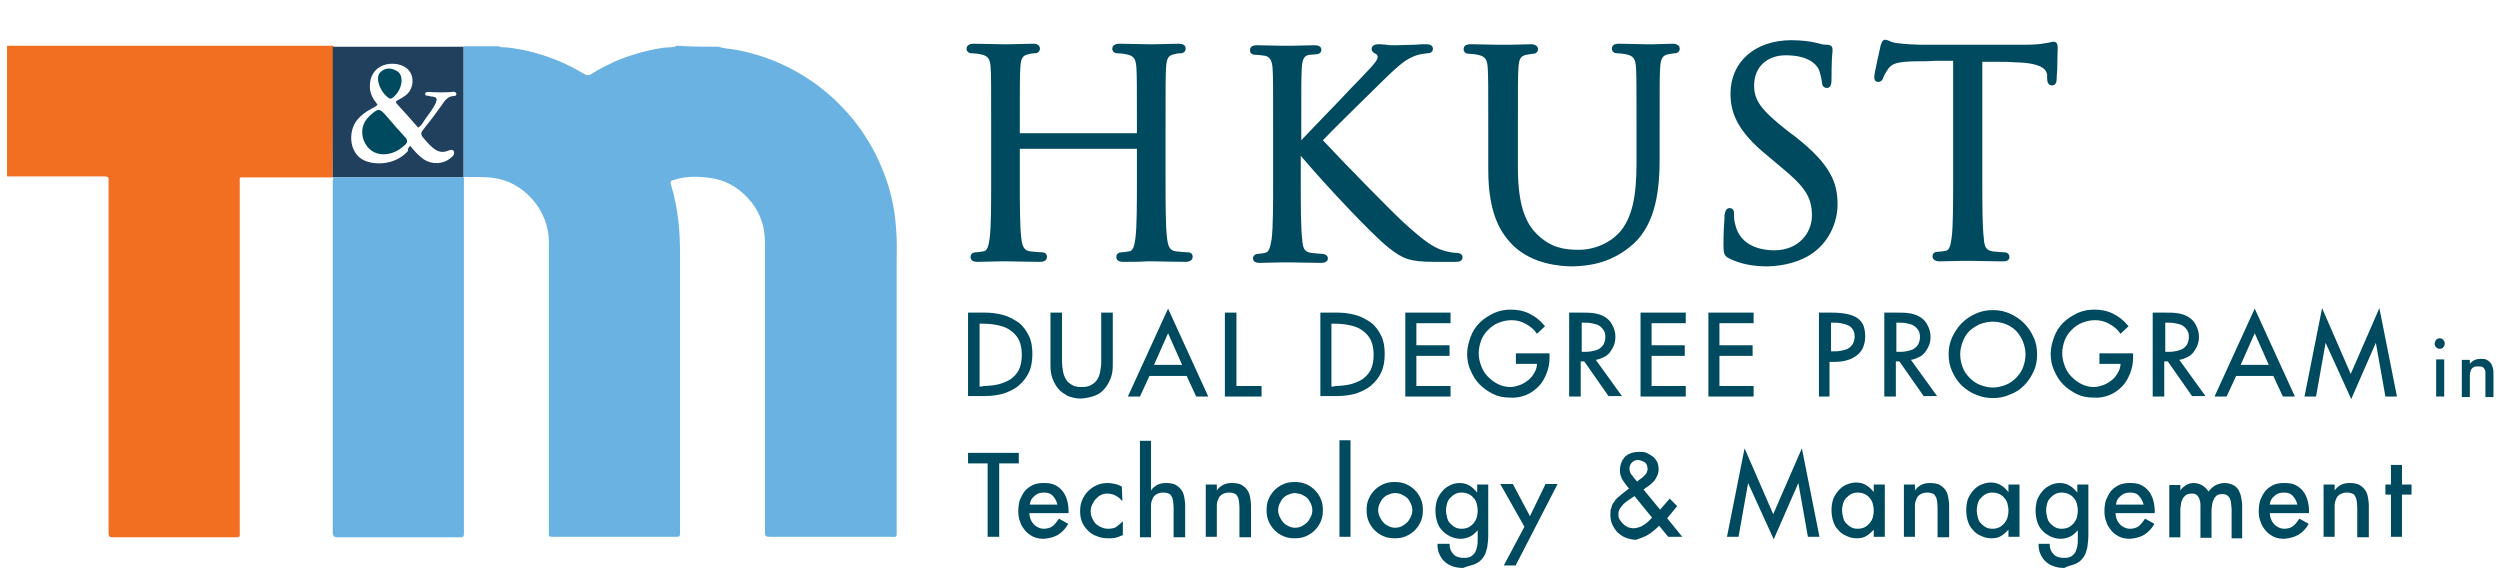 <?xml version="1.0" encoding="utf-8"?>
<!-- Generator: Adobe Illustrator 24.0.1, SVG Export Plug-In . SVG Version: 6.00 Build 0)  -->
<!DOCTYPE svg PUBLIC "-//W3C//DTD SVG 1.1//EN" "http://www.w3.org/Graphics/SVG/1.1/DTD/svg11.dtd">
<svg version="1.1" id="Layer_1" xmlns:x="http://ns.adobe.com/Extensibility/1.0/" xmlns:i="http://ns.adobe.com/AdobeIllustrator/10.0/" xmlns:graph="http://ns.adobe.com/Graphs/1.0/"
	 xmlns="http://www.w3.org/2000/svg" xmlns:xlink="http://www.w3.org/1999/xlink" x="0px" y="0px" width="497.4px" height="115px"
	 viewBox="0 0 497.4 115" style="enable-background:new 0 0 497.4 115;" xml:space="preserve">
<style type="text/css">
	.st0{fill:#69B2E2;}
	.st1{fill:#F26F21;}
	.st2{fill:#20405E;}
	.st3{fill:#004A60;}
</style>
<g>
	<path class="st0" d="M143,9.3c1.1,0.4,2.3,0.4,3.4,0.6c6.4,1.2,12.1,3.8,17.2,7.8c6,4.8,10.3,10.9,12.8,18.2
		c1.1,3.2,1.7,6.5,1.9,9.8c0.2,2.2,0.1,4.4,0.1,6.5c0,17.7,0,35.4,0,53.1c0,1.8,0.2,1.5-1.6,1.5c-7.8,0-15.6,0-23.3,0
		c-1.3,0-1.3,0-1.3-1.3c0-19.1,0-38.1,0-57.2c0-3.6-1.2-6.6-3.6-9.1c-2-2.1-4.4-3.4-7.3-3.8c-2.3-0.3-4.6-0.4-6.9,0.3
		c-1.1,0.3-1.1,0.3-0.8,1.4c1.3,4.4,1.7,8.8,1.7,13.3c0,18.4,0,36.8,0,55.1c0,1.4,0.1,1.3-1.3,1.3c-7.9,0-15.8,0-23.6,0
		c-1.4,0-1.2,0.1-1.2-1.3c0-19.1,0-38.3,0-57.4c0-6.2-4.9-11.9-11-12.7c-2-0.3-4-0.1-6-0.2c0-8.7,0-17.4,0-26c2.4,0,4.7,0,7.1,0
		c0.2,0.2,0.5,0.2,0.7,0.2c1.3,0,2.6,0.3,3.9,0.5c4.4,0.9,8.5,2.5,12.3,4.8c0.5,0.3,0.9,0.4,1.5,0c1.5-1,3.1-1.7,4.7-2.5
		c3.1-1.3,6.3-2.2,9.6-2.7c0.9-0.1,1.9,0,2.7-0.4C137.6,9.3,140.3,9.3,143,9.3z"/>
	<path class="st1" d="M66.2,35.3c-5.8,0-11.6,0-17.4,0c-1.3,0-1.1-0.2-1.1,1.1c0,23,0,46,0,69c0,0.3,0,0.5,0,0.8
		c0.1,0.6-0.2,0.7-0.7,0.7c-8.2,0-16.4,0-24.6,0c-0.6,0-0.8-0.2-0.8-0.8c0-0.2,0-0.5,0-0.8c0-22.9,0-45.7,0-68.6c0-0.3,0-0.5,0-0.8
		c0.1-0.6-0.2-0.8-0.8-0.8c-1.5,0-2.9,0-4.4,0c-5,0-10,0-15,0c0-8.7,0-17.3,0-26c21.6,0,43.3,0,64.9,0C66.3,18,66.2,26.6,66.2,35.3z
		"/>
	<path class="st2" d="M66.2,35.3c0-8.7,0-17.3,0-26c8.7,0,17.3,0,26,0c0,8.7,0,17.4,0,26l0,0c-6.3,0-12.5,0-18.8,0
		C71.1,35.3,68.7,35.3,66.2,35.3L66.2,35.3z M81.6,29c0.9,1.1,1.7,2,2.7,2.7c1.7,1.1,3.9,1,5.4-0.3c0.4-0.3,0.8-0.7,0.6-1.3
		c-0.3-0.5-0.8-0.2-1.2-0.1c-1.2,0.5-2.2,0.1-3.1-0.7c-0.7-0.6-1.3-1.3-1.8-1.9c-0.5-0.6-0.5-1,0-1.6c1.3-1.6,2.5-3.2,3.7-4.9
		c0.6-0.9,1.2-1.8,2.5-1.8c0.2,0,0.3-0.1,0.4-0.3c0-0.3-0.1-0.4-0.3-0.5c-0.2,0-0.4-0.1-0.5,0c-1.5,0.1-3.1,0.1-4.6,0
		c-0.3,0-0.8,0-0.8,0.3c-0.1,0.5,0.4,0.4,0.8,0.5c0.2,0.1,0.4,0.1,0.6,0.1c1,0.2,1,0.4,0.7,1.3c-0.6,1.3-1.5,2.3-2.3,3.5
		c-0.3,0.5-0.6,1-1.2,1.4c-1.4-1.6-2.8-3.2-4.2-4.7c-0.4-0.4-0.2-0.6,0.2-0.8c0.6-0.3,1.1-0.6,1.6-1c1.7-1.4,1.7-4.2,0-5.4
		c-1.3-1-3.7-1.1-5.2-0.2c-1.6,1-2.1,2.5-2,4.3c0.1,1.2,0.7,2.2,1.5,3.2c-0.3,0.5-0.9,0.6-1.3,0.9c-1,0.5-1.9,1.2-2.6,2
		c-2.1,2.3-1.9,7.4,2,8.5c2.9,0.8,6.1,0,8-2.2C81,29.7,81.3,29.4,81.6,29z"/>
	<path class="st0" d="M66.3,35.3c2.4,0,4.8,0,7.2,0c6.3,0,12.5,0,18.8,0c0,23.5,0,47,0,70.5c0,1.1,0,1.1-1.1,1.1c-8,0-15.9,0-23.9,0
		c-0.7,0-1.1-0.1-1.1-1c0-23.4,0-46.7,0-70.1C66.3,35.7,66.3,35.5,66.3,35.3z"/>
	<path class="st3" d="M76.3,30.7c-1.8,0-3.2-1-3.9-2.7c-0.7-1.8-0.3-3.6,1.1-4.9c0.1-0.1,0.2-0.1,0.2-0.2c1.6-1.4,1.8-1.4,3.2,0.2
		c1.2,1.4,2.4,2.8,3.7,4.2c0.6,0.6,0.5,1.1-0.1,1.6C79.3,30,77.9,30.7,76.3,30.7z"/>
	<path class="st3" d="M79.9,16.1c-0.1,1.4-0.7,2.4-1.7,3.3c-0.4,0.3-0.7,0.3-1,0c-1-0.8-1.6-1.8-1.9-3c-0.2-0.9-0.1-1.8,0.7-2.3
		c0.8-0.6,1.8-0.6,2.7-0.1C79.7,14.4,79.9,15.3,79.9,16.1z"/>
	<path class="st3" d="M192.6,78.9V62.2h3.5c1.3,0,2.5,0.2,3.6,0.5c1.1,0.3,2.1,0.9,3,1.5c0.9,0.7,1.5,1.6,2,2.6
		c0.5,1,0.7,2.2,0.7,3.6c0,1.4-0.2,2.7-0.7,3.7c-0.5,1.1-1.2,1.9-2,2.6c-0.8,0.7-1.9,1.2-3,1.6c-1.1,0.3-2.4,0.5-3.7,0.5H192.6z
		 M195.5,76.8c1,0,2-0.1,3-0.3c0.9-0.2,1.8-0.6,2.5-1c0.7-0.5,1.3-1.1,1.7-1.9c0.4-0.8,0.6-1.8,0.6-3c0-1.2-0.2-2.2-0.6-3
		c-0.4-0.8-1-1.4-1.7-1.9c-0.7-0.5-1.5-0.8-2.5-1c-0.9-0.2-1.9-0.3-3-0.3h-0.6v12.5H195.5z M217.9,78.7c0.8-0.3,1.4-0.8,1.9-1.4
		c0.5-0.6,0.9-1.3,1.2-2.1c0.3-0.8,0.4-1.6,0.4-2.6V62.2h-2.3V72c0,0.7-0.1,1.3-0.2,1.9c-0.1,0.6-0.3,1.2-0.6,1.6
		c-0.3,0.5-0.7,0.8-1.2,1.1c-0.5,0.3-1.1,0.4-1.9,0.4c-0.8,0-1.4-0.1-1.9-0.4c-0.5-0.3-0.9-0.6-1.2-1.1c-0.3-0.5-0.5-1-0.6-1.6
		c-0.1-0.6-0.2-1.3-0.2-1.9v-9.8h-2.3v10.5c0,0.9,0.1,1.8,0.4,2.6c0.3,0.8,0.7,1.5,1.2,2.1c0.5,0.6,1.2,1,1.9,1.4
		c0.8,0.3,1.6,0.5,2.6,0.5C216.3,79.2,217.1,79,217.9,78.7z M238,78.9l-1.9-4.1h-7.4l-1.9,4.1h-2.4l8-17.5l8,17.5H238z M235.2,72.6
		l-2.8-6.3l-2.8,6.3H235.2z M251,78.9v-2.1h-5V62.2h-2.3v16.7H251z M262.7,78.9V62.2h3.5c1.3,0,2.5,0.2,3.6,0.5
		c1.1,0.3,2.1,0.9,3,1.5c0.9,0.7,1.5,1.6,2,2.6c0.5,1,0.7,2.2,0.7,3.6c0,1.4-0.2,2.7-0.7,3.7c-0.5,1.1-1.2,1.9-2,2.6
		c-0.8,0.7-1.9,1.2-3,1.6c-1.1,0.3-2.4,0.5-3.7,0.5H262.7z M265.5,76.8c1,0,2-0.1,3-0.3c0.9-0.2,1.8-0.6,2.5-1
		c0.7-0.5,1.3-1.1,1.7-1.9c0.4-0.8,0.6-1.8,0.6-3c0-1.2-0.2-2.2-0.6-3c-0.4-0.8-1-1.4-1.7-1.9c-0.7-0.5-1.5-0.8-2.5-1
		c-0.9-0.2-1.9-0.3-3-0.3h-0.6v12.5H265.5z M288.6,78.9v-2.1h-6.8v-6h6.6v-2.1h-6.6v-4.4h6.8v-2.1h-9v16.7H288.6z M303.6,78.6
		c1-0.4,1.8-1,2.5-1.7c0.7-0.7,1.2-1.6,1.6-2.6c0.4-1,0.6-2,0.6-3.2v-0.8h-6.7v2.1h4.2c0,0.6-0.2,1.2-0.5,1.7
		c-0.3,0.6-0.7,1.1-1.2,1.5c-0.5,0.4-1.1,0.8-1.7,1c-0.6,0.2-1.2,0.4-1.9,0.4c-0.9,0-1.7-0.2-2.5-0.6c-0.8-0.4-1.4-0.9-2-1.5
		c-0.6-0.6-1-1.3-1.3-2.1c-0.3-0.8-0.5-1.6-0.5-2.5c0-0.9,0.2-1.8,0.5-2.6c0.3-0.8,0.8-1.5,1.4-2.1c0.6-0.6,1.3-1.1,2.1-1.4
		c0.8-0.3,1.6-0.5,2.5-0.5c1,0,1.9,0.2,2.8,0.7c0.9,0.5,1.7,1.1,2.2,1.9l0.1,0.1l1.6-1.5l-0.1-0.1c-0.8-1-1.8-1.8-3-2.4
		c-1.2-0.6-2.5-0.8-3.7-0.8c-1.2,0-2.3,0.2-3.4,0.7c-1,0.5-2,1.1-2.8,1.9c-0.8,0.8-1.4,1.7-1.8,2.8c-0.4,1.1-0.7,2.2-0.7,3.4
		c0,1.1,0.2,2.3,0.7,3.3c0.4,1,1,2,1.8,2.8c0.8,0.8,1.7,1.4,2.7,1.9c1,0.5,2.1,0.7,3.3,0.7C301.5,79.2,302.6,79,303.6,78.6z
		 M320.1,78.9l-4.9-7l-0.7,0v7h-2.3V62.2h2.6c0.7,0,1.5,0,2.2,0.1c0.8,0.1,1.5,0.3,2.2,0.7c0.7,0.4,1.3,1,1.6,1.7
		c0.4,0.7,0.6,1.5,0.6,2.3c0,0.6-0.1,1.2-0.3,1.7c-0.2,0.5-0.5,1-0.8,1.4c-0.3,0.4-0.8,0.8-1.3,1c-0.4,0.2-0.9,0.4-1.5,0.5l5.2,7.2
		H320.1z M315.1,70c0.5,0,1,0,1.5-0.1c0.5-0.1,1-0.2,1.4-0.4c0.4-0.2,0.7-0.5,1-0.9c0.2-0.4,0.4-0.9,0.4-1.5c0-0.6-0.1-1.1-0.4-1.5
		c-0.3-0.4-0.6-0.7-1-0.9c-0.4-0.2-0.9-0.3-1.4-0.4c-0.5-0.1-1-0.1-1.5-0.1h-0.4V70H315.1z M335.4,78.9v-2.1h-6.8v-6h6.6v-2.1h-6.6
		v-4.4h6.8v-2.1h-9v16.7H335.4z M348.9,78.9v-2.1h-6.8v-6h6.6v-2.1h-6.6v-4.4h6.8v-2.1h-9v16.7H348.9z M361.9,78.9V62.2h2.5
		c1.3,0,2.3,0.1,3.2,0.3c0.9,0.2,1.6,0.5,2.1,0.9c0.5,0.4,0.9,0.9,1.1,1.5c0.2,0.6,0.3,1.3,0.3,2.1c0,0.9-0.2,1.6-0.5,2.3
		c-0.3,0.6-0.7,1.1-1.3,1.5c-0.5,0.4-1.2,0.7-1.9,0.9c-0.7,0.2-1.5,0.3-2.3,0.3h-1.1v6.9H361.9z M364.7,69.9c0.5,0,1,0,1.5-0.1
		c0.5-0.1,1-0.2,1.4-0.4c0.4-0.2,0.7-0.5,1-0.9c0.2-0.4,0.4-0.9,0.4-1.5c0-0.6-0.1-1.1-0.4-1.5c-0.3-0.4-0.6-0.7-1-0.8
		c-0.4-0.2-0.9-0.3-1.4-0.4c-0.5-0.1-1-0.1-1.5-0.1h-0.4v5.7H364.7z M382.8,78.9l-4.9-7l-0.7,0v7h-2.3V62.2h2.6c0.7,0,1.5,0,2.2,0.1
		c0.8,0.1,1.5,0.3,2.2,0.7c0.7,0.4,1.3,1,1.6,1.7c0.4,0.7,0.6,1.5,0.6,2.3c0,0.6-0.1,1.2-0.3,1.7c-0.2,0.5-0.5,1-0.8,1.4
		c-0.3,0.4-0.8,0.8-1.3,1c-0.4,0.2-0.9,0.4-1.5,0.5l5.2,7.2H382.8z M377.7,70c0.5,0,1,0,1.5-0.1c0.5-0.1,1-0.2,1.4-0.4
		c0.4-0.2,0.7-0.5,1-0.9c0.2-0.4,0.4-0.9,0.4-1.5c0-0.6-0.1-1.1-0.4-1.5c-0.3-0.4-0.6-0.7-1-0.9c-0.4-0.2-0.9-0.3-1.4-0.4
		c-0.5-0.1-1-0.1-1.5-0.1h-0.4V70H377.7z M396.5,79.2c-1.2,0-2.3-0.2-3.4-0.7c-1.1-0.4-2-1.1-2.8-1.8c-0.8-0.8-1.4-1.7-1.9-2.8
		c-0.5-1.1-0.7-2.2-0.7-3.4c0-1.2,0.2-2.3,0.7-3.4c0.5-1,1.1-2,1.9-2.8c0.8-0.8,1.7-1.4,2.8-1.9c1.1-0.5,2.2-0.7,3.4-0.7
		s2.3,0.2,3.4,0.7c1.1,0.5,2,1.1,2.8,1.9c0.8,0.8,1.4,1.7,1.9,2.8c0.5,1,0.7,2.2,0.7,3.4c0,1.2-0.2,2.4-0.7,3.4
		c-0.5,1.1-1.1,2-1.9,2.8c-0.8,0.8-1.7,1.4-2.8,1.8C398.8,79,397.7,79.2,396.5,79.2z M396.5,64c-0.9,0-1.8,0.2-2.6,0.5
		c-0.8,0.4-1.5,0.8-2.1,1.4c-0.6,0.6-1,1.3-1.3,2.1c-0.3,0.8-0.5,1.6-0.5,2.5c0,0.9,0.2,1.8,0.5,2.6c0.3,0.8,0.8,1.5,1.4,2.1
		c0.6,0.6,1.3,1.1,2.1,1.4c0.8,0.3,1.6,0.5,2.5,0.5c0.9,0,1.7-0.2,2.5-0.5c0.8-0.3,1.5-0.8,2.1-1.4c0.6-0.6,1.1-1.3,1.4-2.1
		c0.3-0.8,0.5-1.7,0.5-2.6c0-0.9-0.2-1.7-0.5-2.5c-0.3-0.8-0.8-1.5-1.3-2.1c-0.6-0.6-1.3-1.1-2.1-1.4C398.3,64.2,397.4,64,396.5,64z
		 M419.7,78.6c1-0.4,1.8-1,2.5-1.7c0.7-0.7,1.2-1.6,1.6-2.6c0.4-1,0.6-2,0.6-3.2v-0.8h-6.7v2.1h4.2c0,0.6-0.2,1.2-0.5,1.7
		c-0.3,0.6-0.7,1.1-1.2,1.5c-0.5,0.4-1.1,0.8-1.7,1c-0.6,0.2-1.2,0.4-1.9,0.4c-0.9,0-1.7-0.2-2.5-0.6c-0.8-0.4-1.4-0.9-2-1.5
		c-0.6-0.6-1-1.3-1.3-2.1c-0.3-0.8-0.5-1.6-0.5-2.5c0-0.9,0.2-1.8,0.5-2.6c0.3-0.8,0.8-1.5,1.4-2.1c0.6-0.6,1.3-1.1,2.1-1.4
		c0.8-0.3,1.6-0.5,2.5-0.5c1,0,1.9,0.2,2.8,0.7c0.9,0.5,1.7,1.1,2.2,1.9l0.1,0.1l1.6-1.5l-0.1-0.1c-0.8-1-1.8-1.8-3-2.4
		c-1.2-0.6-2.5-0.8-3.7-0.8c-1.2,0-2.3,0.2-3.4,0.7c-1,0.5-2,1.1-2.8,1.9c-0.8,0.8-1.4,1.7-1.8,2.8c-0.4,1.1-0.7,2.2-0.7,3.4
		c0,1.1,0.2,2.3,0.7,3.3c0.4,1,1,2,1.8,2.8c0.8,0.8,1.7,1.4,2.7,1.9c1,0.5,2.1,0.7,3.3,0.7C417.7,79.2,418.7,79,419.7,78.6z
		 M436.2,78.9l-4.9-7l-0.7,0v7h-2.3V62.2h2.6c0.7,0,1.5,0,2.2,0.1c0.8,0.1,1.5,0.3,2.2,0.7c0.7,0.4,1.3,1,1.6,1.7
		c0.4,0.7,0.6,1.5,0.6,2.3c0,0.6-0.1,1.2-0.3,1.7c-0.2,0.5-0.5,1-0.8,1.4c-0.3,0.4-0.8,0.8-1.3,1c-0.4,0.2-0.9,0.4-1.5,0.5l5.2,7.2
		H436.2z M431.2,70c0.5,0,1,0,1.5-0.1c0.5-0.1,1-0.2,1.4-0.4c0.4-0.2,0.7-0.5,1-0.9c0.2-0.4,0.4-0.9,0.4-1.5c0-0.6-0.1-1.1-0.4-1.5
		c-0.3-0.4-0.6-0.7-1-0.9c-0.4-0.2-0.9-0.3-1.4-0.4c-0.5-0.1-1-0.1-1.5-0.1h-0.4V70H431.2z M454.2,78.9l-1.9-4.1h-7.4l-1.9,4.1h-2.4
		l8-17.5l8,17.5H454.2z M451.4,72.6l-2.8-6.3l-2.8,6.3H451.4z M467.8,79.4l4.9-11.2l1.9,10.7h2.3l-3.5-17.6l-5.7,13.1l-5.7-13.1
		l-3.5,17.6h2.3l1.9-10.7L467.8,79.4z M484.7,78.9v-7.4h1.6v7.4H484.7z M485.4,69.4c-0.3,0-0.5-0.1-0.7-0.3
		c-0.2-0.2-0.3-0.4-0.3-0.7c0-0.3,0.1-0.5,0.3-0.8c0.2-0.2,0.5-0.3,0.7-0.3c0.3,0,0.5,0.1,0.7,0.3c0.2,0.2,0.3,0.5,0.3,0.8
		c0,0.3-0.1,0.5-0.3,0.7C486,69.3,485.7,69.4,485.4,69.4z M496.1,78.9v-4.4c0-0.4,0-0.9-0.1-1.2c-0.1-0.4-0.2-0.7-0.4-1
		c-0.2-0.3-0.5-0.5-0.8-0.7c-0.3-0.2-0.8-0.2-1.3-0.2c-0.5,0-0.9,0.1-1.3,0.3c-0.3,0.2-0.6,0.4-0.8,0.7v-0.8h-1.6v7.4h1.6v-3.4
		c0-0.3,0-0.7,0-1c0-0.3,0.1-0.6,0.2-0.9c0.1-0.3,0.3-0.5,0.5-0.6c0.2-0.2,0.5-0.2,1-0.2c0.3,0,0.6,0,0.8,0.1
		c0.2,0.1,0.3,0.2,0.4,0.4c0.1,0.2,0.2,0.4,0.2,0.6c0,0.2,0,0.5,0,0.8v4.2H496.1z M196.5,106.8V92.2h-3.9v-2.1h10.1v2.1h-3.9v14.6
		H196.5z M210.5,106.4c0.8-0.5,1.5-1.2,2-2.1l0-0.1l-1.8-1l-0.1,0.1c-0.4,0.6-0.8,1.1-1.2,1.4c-0.4,0.3-1,0.5-1.7,0.5
		c-0.4,0-0.9-0.1-1.2-0.3c-0.4-0.2-0.7-0.4-0.9-0.7c-0.3-0.3-0.5-0.7-0.6-1c-0.1-0.4-0.2-0.7-0.2-1.1h7.8v-0.4
		c0-0.8-0.1-1.5-0.3-2.2c-0.2-0.7-0.5-1.3-0.9-1.8c-0.4-0.5-0.9-0.9-1.5-1.2c-0.6-0.3-1.3-0.4-2.2-0.4c-0.8,0-1.6,0.1-2.2,0.4
		c-0.6,0.3-1.2,0.7-1.6,1.2c-0.4,0.5-0.7,1.1-1,1.8c-0.2,0.7-0.3,1.4-0.3,2.2c0,0.8,0.1,1.5,0.4,2.2c0.2,0.7,0.6,1.2,1,1.7
		c0.4,0.5,1,0.9,1.6,1.2c0.6,0.3,1.4,0.4,2.1,0.4C208.7,107.1,209.7,106.9,210.5,106.4z M204.9,100.3c0.1-0.7,0.4-1.2,0.9-1.6
		c0.5-0.5,1.1-0.7,1.9-0.7c0.8,0,1.4,0.2,1.8,0.7c0.4,0.4,0.7,1,0.9,1.7H204.9z M221.9,107c0.5-0.1,0.9-0.3,1.4-0.5l0.1,0v-2.8
		l-0.2,0.2c-0.4,0.4-0.8,0.7-1.2,1c-0.4,0.2-0.9,0.3-1.5,0.3c-0.5,0-1-0.1-1.4-0.3c-0.4-0.2-0.8-0.4-1.1-0.7
		c-0.3-0.3-0.5-0.7-0.7-1.1c-0.2-0.4-0.3-0.9-0.3-1.4c0-0.5,0.1-0.9,0.3-1.3c0.2-0.4,0.4-0.8,0.7-1.1c0.3-0.3,0.6-0.6,1-0.8
		c0.4-0.2,0.8-0.3,1.3-0.3c1.1,0,2.1,0.5,2.8,1.3l0.2,0.2v-0.3l-0.1-2.6c-0.4-0.2-0.8-0.4-1.3-0.5c-0.5-0.1-1-0.2-1.4-0.2
		c-0.8,0-1.6,0.1-2.2,0.4c-0.7,0.3-1.3,0.7-1.8,1.2c-0.5,0.5-0.9,1.1-1.2,1.8c-0.3,0.7-0.4,1.4-0.4,2.2c0,0.8,0.1,1.5,0.4,2.2
		c0.3,0.7,0.7,1.2,1.2,1.7c0.5,0.5,1.1,0.9,1.8,1.1c0.7,0.3,1.4,0.4,2.2,0.4C220.9,107.1,221.4,107.1,221.9,107z M235.8,106.8v-6.2
		c0-0.6-0.1-1.2-0.2-1.8c-0.1-0.5-0.3-1-0.6-1.4c-0.3-0.4-0.7-0.7-1.2-1c-0.5-0.2-1.1-0.3-1.8-0.3c-0.6,0-1.3,0.1-1.8,0.4
		c-0.5,0.3-0.9,0.6-1.2,1.1v-9.9h-2.2v19.2h2.2V102c0-0.5,0-0.9,0-1.4c0-0.5,0.1-0.9,0.3-1.3c0.1-0.4,0.4-0.7,0.7-0.9
		c0.3-0.2,0.8-0.4,1.4-0.4c0.5,0,0.9,0.1,1.1,0.2c0.3,0.1,0.5,0.3,0.6,0.6c0.2,0.2,0.2,0.5,0.3,0.9c0,0.3,0.1,0.7,0.1,1.2v6H235.8z
		 M248.9,106.8v-6.2c0-0.6-0.1-1.2-0.2-1.8c-0.1-0.5-0.3-1-0.6-1.4c-0.3-0.4-0.7-0.7-1.2-1c-0.5-0.2-1.1-0.3-1.8-0.3
		c-0.6,0-1.3,0.1-1.8,0.4c-0.5,0.3-0.9,0.6-1.2,1.1v-1.2h-2.2v10.4h2.2V102c0-0.5,0-0.9,0-1.4c0-0.5,0.1-0.9,0.3-1.3
		c0.1-0.4,0.4-0.7,0.7-0.9c0.3-0.2,0.8-0.4,1.4-0.4c0.5,0,0.9,0.1,1.1,0.2c0.3,0.1,0.5,0.3,0.6,0.6c0.2,0.2,0.2,0.5,0.3,0.9
		c0,0.3,0.1,0.7,0.1,1.2v6H248.9z M259.8,106.7c0.7-0.3,1.3-0.7,1.8-1.2c0.5-0.5,0.9-1.1,1.2-1.8c0.3-0.7,0.4-1.4,0.4-2.2
		c0-0.8-0.1-1.5-0.4-2.2c-0.3-0.7-0.7-1.3-1.2-1.8c-0.5-0.5-1.1-0.9-1.8-1.2c-0.7-0.3-1.4-0.4-2.2-0.4c-0.8,0-1.5,0.1-2.2,0.4
		c-0.7,0.3-1.3,0.7-1.8,1.2c-0.5,0.5-0.9,1.1-1.2,1.8c-0.3,0.7-0.4,1.4-0.4,2.2s0.1,1.5,0.4,2.2c0.3,0.7,0.7,1.3,1.2,1.8
		c0.5,0.5,1.1,0.9,1.8,1.2c0.7,0.3,1.4,0.4,2.2,0.4C258.4,107.1,259.1,107,259.8,106.7z M259,98.4c0.4,0.2,0.8,0.4,1.1,0.7
		c0.3,0.3,0.5,0.7,0.7,1.1c0.2,0.4,0.3,0.9,0.3,1.3c0,0.5-0.1,0.9-0.3,1.3c-0.2,0.4-0.4,0.8-0.7,1.1c-0.3,0.3-0.7,0.6-1.1,0.8
		c-0.4,0.2-0.9,0.3-1.3,0.3c-0.5,0-0.9-0.1-1.3-0.3c-0.4-0.2-0.8-0.4-1.1-0.8c-0.3-0.3-0.5-0.7-0.7-1.1c-0.2-0.4-0.3-0.9-0.3-1.3
		s0.1-0.9,0.3-1.3c0.2-0.4,0.4-0.8,0.7-1.1c0.3-0.3,0.7-0.6,1.1-0.7c0.4-0.2,0.9-0.3,1.3-0.3C258.1,98.2,258.6,98.2,259,98.4z
		 M268.7,106.8V87.6h-2.2v19.2H268.7z M279.7,106.7c0.7-0.3,1.3-0.7,1.8-1.2c0.5-0.5,0.9-1.1,1.2-1.8c0.3-0.7,0.4-1.4,0.4-2.2
		c0-0.8-0.1-1.5-0.4-2.2c-0.3-0.7-0.7-1.3-1.2-1.8c-0.5-0.5-1.1-0.9-1.8-1.2c-0.7-0.3-1.4-0.4-2.2-0.4c-0.8,0-1.5,0.1-2.2,0.4
		c-0.7,0.3-1.3,0.7-1.8,1.2c-0.5,0.5-0.9,1.1-1.2,1.8c-0.3,0.7-0.4,1.4-0.4,2.2s0.1,1.5,0.4,2.2c0.3,0.7,0.7,1.3,1.2,1.8
		c0.5,0.5,1.1,0.9,1.8,1.2c0.7,0.3,1.4,0.4,2.2,0.4C278.3,107.1,279,107,279.7,106.7z M278.9,98.4c0.4,0.2,0.8,0.4,1.1,0.7
		c0.3,0.3,0.5,0.7,0.7,1.1c0.2,0.4,0.3,0.9,0.3,1.3c0,0.5-0.1,0.9-0.3,1.3c-0.2,0.4-0.4,0.8-0.7,1.1c-0.3,0.3-0.7,0.6-1.1,0.8
		c-0.4,0.2-0.9,0.3-1.3,0.3c-0.5,0-0.9-0.1-1.3-0.3c-0.4-0.2-0.8-0.4-1.1-0.8c-0.3-0.3-0.5-0.7-0.7-1.1c-0.2-0.4-0.3-0.9-0.3-1.3
		s0.1-0.9,0.3-1.3c0.2-0.4,0.4-0.8,0.7-1.1c0.3-0.3,0.7-0.6,1.1-0.7c0.4-0.2,0.9-0.3,1.3-0.3S278.5,98.2,278.9,98.4z M293.5,112.2
		c0.7-0.3,1.2-0.7,1.6-1.3c0.4-0.5,0.6-1.2,0.8-2c0.1-0.7,0.2-1.6,0.2-2.4V96.4h-2.2v1.6c-0.4-0.5-0.9-1-1.4-1.3
		c-0.6-0.4-1.3-0.6-2.1-0.6c-0.8,0-1.4,0.2-2,0.5c-0.6,0.3-1.1,0.7-1.5,1.2c-0.4,0.5-0.8,1.1-1,1.7c-0.2,0.7-0.3,1.3-0.3,2.1
		c0,0.7,0.1,1.5,0.3,2.1c0.2,0.7,0.5,1.3,1,1.8c0.4,0.5,1,0.9,1.6,1.2c0.6,0.3,1.3,0.5,2.1,0.5c0.7,0,1.4-0.2,2-0.5
		c0.6-0.3,1-0.8,1.4-1.2v1.7c0,0.5,0,1-0.1,1.5c-0.1,0.4-0.2,0.8-0.4,1.2c-0.2,0.3-0.5,0.6-0.8,0.8c-0.4,0.2-0.8,0.3-1.4,0.3
		c-0.9,0-1.6-0.2-2.1-0.7c-0.5-0.5-0.8-1.2-0.8-2v-0.1H286l0,0.1c0,0.7,0.1,1.4,0.4,2c0.3,0.6,0.6,1.1,1.1,1.5
		c0.4,0.4,1,0.7,1.6,0.9c0.6,0.2,1.3,0.3,2,0.3C292,112.6,292.9,112.5,293.5,112.2z M292.2,98.3c0.4,0.2,0.7,0.4,1,0.8
		c0.3,0.3,0.5,0.7,0.6,1.1c0.1,0.4,0.2,0.9,0.2,1.4c0,0.5-0.1,1-0.2,1.4c-0.1,0.4-0.4,0.8-0.6,1.1c-0.3,0.3-0.6,0.6-1,0.8
		c-0.4,0.2-0.9,0.3-1.4,0.3c-0.5,0-1-0.1-1.3-0.3c-0.4-0.2-0.7-0.5-1-0.8c-0.3-0.3-0.5-0.7-0.6-1.2c-0.1-0.4-0.2-0.9-0.2-1.4
		c0-0.5,0.1-0.9,0.2-1.3c0.1-0.4,0.3-0.8,0.6-1.1c0.3-0.3,0.6-0.6,1-0.8c0.4-0.2,0.8-0.3,1.3-0.3C291.3,98,291.8,98.1,292.2,98.3z
		 M301.5,112.6l8.4-16.3h-2.4l-3.1,6.4l-3.4-6.4h-2.5l4.8,8.5l-4.1,7.7H301.5z M327.9,106.4c0.8-0.5,1.5-1.1,2.2-1.8l1.8,2.2h2.8
		l-3-3.7l2-2.4l-1.5-1.5l-1.9,2.2l-3.3-4c0.3-0.2,0.6-0.5,1-0.7c0.4-0.3,0.7-0.6,1-0.9c0.3-0.3,0.5-0.7,0.7-1.1
		c0.2-0.4,0.3-0.9,0.3-1.3c0-0.6-0.1-1.1-0.3-1.5c-0.2-0.4-0.5-0.8-0.9-1.1c-0.4-0.3-0.8-0.5-1.2-0.7c-0.5-0.2-1-0.2-1.5-0.2
		c-0.5,0-1.1,0.1-1.5,0.2c-0.5,0.2-0.9,0.4-1.2,0.7c-0.3,0.3-0.6,0.7-0.8,1.2c-0.2,0.5-0.3,1-0.3,1.6c0,0.7,0.2,1.4,0.6,2
		c0.4,0.6,0.8,1.1,1.2,1.6l-0.9,0.7c-0.4,0.3-0.8,0.6-1.1,0.9c-0.4,0.3-0.7,0.6-0.9,1c-0.3,0.3-0.5,0.7-0.6,1.2
		c-0.2,0.4-0.2,0.9-0.2,1.4c0,0.7,0.1,1.4,0.4,2c0.3,0.6,0.6,1.1,1.1,1.6c0.5,0.4,1,0.8,1.6,1c0.6,0.2,1.3,0.4,2,0.4
		C326.2,107.1,327.1,106.9,327.9,106.4z M325.2,98.7l3.5,4.3c-0.2,0.2-0.5,0.5-0.7,0.7c-0.3,0.3-0.6,0.5-0.9,0.7
		c-0.3,0.2-0.6,0.4-1,0.5c-0.3,0.1-0.7,0.2-1.1,0.2c-0.4,0-0.7-0.1-1.1-0.2c-0.4-0.2-0.7-0.4-1-0.7c-0.3-0.3-0.5-0.6-0.7-0.9
		c-0.2-0.3-0.2-0.7-0.2-1.1c0-0.4,0.1-0.7,0.3-1c0.2-0.3,0.4-0.6,0.7-0.9c0.3-0.3,0.6-0.5,1-0.8C324.5,99.2,325.2,98.7,325.2,98.7z
		 M327.3,92c0.3,0.3,0.5,0.7,0.5,1.3c0,0.3-0.1,0.5-0.2,0.8c-0.1,0.2-0.3,0.4-0.5,0.6c-0.2,0.2-0.4,0.4-0.6,0.5
		c-0.2,0.2-0.5,0.3-0.6,0.5l-0.2,0.1l-0.5-0.6c-0.2-0.3-0.5-0.6-0.7-0.9c-0.2-0.3-0.3-0.7-0.3-1.1c0-0.5,0.2-0.9,0.5-1.2
		c0.3-0.3,0.8-0.5,1.2-0.5C326.5,91.6,326.9,91.8,327.3,92z M352.9,107.3l4.9-11.2l1.9,10.7h2.3l-3.5-17.6l-5.7,13.1l-5.7-13.1
		l-3.5,17.6h2.3l1.9-10.7L352.9,107.3z M371.4,106.6c0.5-0.3,1-0.8,1.4-1.2v1.4h2.2V96.4h-2.2v1.5c-0.4-0.5-0.9-1-1.4-1.3
		c-0.6-0.4-1.3-0.6-2.1-0.6c-0.8,0-1.4,0.2-2.1,0.5c-0.6,0.3-1.1,0.7-1.5,1.2c-0.4,0.5-0.8,1.1-1,1.7c-0.2,0.7-0.3,1.3-0.3,2.1
		c0,0.7,0.1,1.5,0.3,2.1c0.2,0.7,0.5,1.3,1,1.8c0.4,0.5,0.9,0.9,1.6,1.2c0.6,0.3,1.3,0.5,2.1,0.5C370.1,107.1,370.8,107,371.4,106.6
		z M371,98.3c0.4,0.2,0.7,0.4,1,0.8c0.3,0.3,0.5,0.7,0.6,1.1c0.1,0.4,0.2,0.9,0.2,1.4c0,0.5-0.1,1-0.2,1.4c-0.1,0.4-0.4,0.8-0.6,1.1
		c-0.3,0.3-0.6,0.6-1,0.8c-0.4,0.2-0.9,0.3-1.4,0.3c-0.5,0-1-0.1-1.3-0.3c-0.4-0.2-0.7-0.5-1-0.8c-0.3-0.3-0.5-0.7-0.6-1.2
		c-0.1-0.4-0.2-0.9-0.2-1.4c0-0.5,0.1-0.9,0.2-1.3c0.1-0.4,0.3-0.8,0.6-1.1c0.3-0.3,0.6-0.6,1-0.8c0.4-0.2,0.8-0.3,1.3-0.3
		C370.1,98,370.6,98.1,371,98.3z M387.8,106.8v-6.2c0-0.6-0.1-1.2-0.2-1.8c-0.1-0.5-0.3-1-0.6-1.4c-0.3-0.4-0.7-0.7-1.2-1
		c-0.5-0.2-1.1-0.3-1.8-0.3c-0.6,0-1.3,0.1-1.8,0.4c-0.5,0.3-0.9,0.6-1.2,1.1v-1.2h-2.2v10.4h2.2V102c0-0.5,0-0.9,0-1.4
		c0-0.5,0.1-0.9,0.3-1.3c0.1-0.4,0.4-0.7,0.7-0.9c0.3-0.2,0.8-0.4,1.4-0.4c0.5,0,0.9,0.1,1.1,0.2c0.3,0.1,0.5,0.3,0.6,0.6
		c0.2,0.2,0.2,0.5,0.3,0.9c0,0.3,0.1,0.7,0.1,1.2v6H387.8z M398.2,106.6c0.5-0.3,1-0.8,1.4-1.2v1.4h2.2V96.4h-2.2v1.5
		c-0.4-0.5-0.9-1-1.4-1.3c-0.6-0.4-1.3-0.6-2.1-0.6c-0.8,0-1.4,0.2-2.1,0.5c-0.6,0.3-1.1,0.7-1.5,1.2c-0.4,0.5-0.8,1.1-1,1.7
		c-0.2,0.7-0.3,1.3-0.3,2.1c0,0.7,0.1,1.5,0.3,2.1c0.2,0.7,0.5,1.3,1,1.8c0.4,0.5,0.9,0.9,1.6,1.2c0.6,0.3,1.3,0.5,2.1,0.5
		C396.9,107.1,397.6,107,398.2,106.6z M397.8,98.3c0.4,0.2,0.7,0.4,1,0.8c0.3,0.3,0.5,0.7,0.6,1.1c0.1,0.4,0.2,0.9,0.2,1.4
		c0,0.5-0.1,1-0.2,1.4c-0.1,0.4-0.4,0.8-0.6,1.1c-0.3,0.3-0.6,0.6-1,0.8c-0.4,0.2-0.9,0.3-1.4,0.3c-0.5,0-1-0.1-1.3-0.3
		c-0.4-0.2-0.7-0.5-1-0.8c-0.3-0.3-0.5-0.7-0.6-1.2c-0.1-0.4-0.2-0.9-0.2-1.4c0-0.5,0.1-0.9,0.2-1.3c0.1-0.4,0.3-0.8,0.6-1.1
		c0.3-0.3,0.6-0.6,1-0.8c0.4-0.2,0.8-0.3,1.3-0.3C396.9,98,397.4,98.1,397.8,98.3z M412.9,112.2c0.7-0.3,1.2-0.7,1.6-1.3
		c0.4-0.5,0.6-1.2,0.8-2c0.1-0.7,0.2-1.6,0.2-2.4V96.4h-2.2v1.6c-0.4-0.5-0.9-1-1.4-1.3c-0.6-0.4-1.3-0.6-2.1-0.6
		c-0.8,0-1.4,0.2-2,0.5c-0.6,0.3-1.1,0.7-1.5,1.2c-0.4,0.5-0.8,1.1-1,1.7c-0.2,0.7-0.3,1.3-0.3,2.1c0,0.7,0.1,1.5,0.3,2.1
		c0.2,0.7,0.5,1.3,1,1.8c0.4,0.5,1,0.9,1.6,1.2c0.6,0.3,1.3,0.5,2.1,0.5c0.7,0,1.4-0.2,2-0.5c0.6-0.3,1-0.8,1.4-1.2v1.7
		c0,0.5,0,1-0.1,1.5c-0.1,0.4-0.2,0.8-0.4,1.2c-0.2,0.3-0.5,0.6-0.8,0.8c-0.4,0.2-0.8,0.3-1.4,0.3c-0.9,0-1.6-0.2-2.1-0.7
		c-0.5-0.5-0.8-1.2-0.8-2v-0.1h-2.2l0,0.1c0,0.7,0.1,1.4,0.4,2c0.3,0.6,0.6,1.1,1.1,1.5c0.4,0.4,1,0.7,1.6,0.9
		c0.6,0.2,1.3,0.3,2,0.3C411.4,112.6,412.2,112.5,412.9,112.2z M411.6,98.3c0.4,0.2,0.7,0.4,1,0.8c0.3,0.3,0.5,0.7,0.6,1.1
		c0.1,0.4,0.2,0.9,0.2,1.4c0,0.5-0.1,1-0.2,1.4c-0.1,0.4-0.4,0.8-0.6,1.1c-0.3,0.3-0.6,0.6-1,0.8c-0.4,0.2-0.9,0.3-1.4,0.3
		c-0.5,0-1-0.1-1.3-0.3c-0.4-0.2-0.7-0.5-1-0.8c-0.3-0.3-0.5-0.7-0.6-1.2c-0.1-0.4-0.2-0.9-0.2-1.4c0-0.5,0.1-0.9,0.2-1.3
		c0.1-0.4,0.3-0.8,0.6-1.1c0.3-0.3,0.6-0.6,1-0.8c0.4-0.2,0.8-0.3,1.3-0.3C410.7,98,411.2,98.1,411.6,98.3z M426.6,106.4
		c0.8-0.5,1.5-1.2,2-2.1l0-0.1l-1.8-1l-0.1,0.1c-0.4,0.6-0.8,1.1-1.2,1.4c-0.4,0.3-1,0.5-1.7,0.5c-0.4,0-0.9-0.1-1.2-0.3
		c-0.4-0.2-0.7-0.4-0.9-0.7c-0.3-0.3-0.5-0.7-0.6-1c-0.1-0.4-0.2-0.7-0.2-1.1h7.8v-0.4c0-0.8-0.1-1.5-0.3-2.2
		c-0.2-0.7-0.5-1.3-0.9-1.8c-0.4-0.5-0.9-0.9-1.5-1.2c-0.6-0.3-1.3-0.4-2.2-0.4c-0.8,0-1.6,0.1-2.2,0.4c-0.6,0.3-1.2,0.7-1.6,1.2
		c-0.4,0.5-0.7,1.1-1,1.8c-0.2,0.7-0.3,1.4-0.3,2.2c0,0.8,0.1,1.5,0.4,2.2c0.2,0.7,0.6,1.2,1,1.7c0.4,0.5,1,0.9,1.6,1.2
		c0.6,0.3,1.4,0.4,2.1,0.4C424.8,107.1,425.8,106.9,426.6,106.4z M421,100.3c0.1-0.7,0.4-1.2,0.9-1.6c0.5-0.5,1.1-0.7,1.9-0.7
		c0.8,0,1.4,0.2,1.8,0.7c0.4,0.4,0.7,1,0.9,1.7H421z M446.1,106.8v-6.2c0-0.6-0.1-1.2-0.2-1.7c-0.1-0.5-0.3-1-0.5-1.4
		c-0.3-0.4-0.6-0.8-1.1-1c-0.4-0.2-1-0.4-1.7-0.4c-0.7,0-1.3,0.2-1.9,0.5c-0.5,0.3-0.9,0.7-1.3,1.2c-0.3-0.5-0.7-0.9-1.2-1.2
		c-0.5-0.3-1.1-0.5-1.8-0.5c-0.6,0-1.1,0.2-1.6,0.5c-0.4,0.3-0.8,0.6-1,1v-1.1h-2.2v10.4h2.2v-5.1c0-0.4,0-0.8,0.1-1.2
		c0-0.4,0.1-0.8,0.3-1.2c0.1-0.4,0.4-0.6,0.7-0.9c0.3-0.2,0.7-0.3,1.2-0.3c0.4,0,0.8,0.1,1,0.3c0.2,0.2,0.4,0.5,0.5,0.8
		c0.1,0.3,0.2,0.7,0.2,1.1c0,0.4,0,0.8,0,1.1v5.5h2.2v-5.1c0-0.4,0-0.8,0.1-1.2c0-0.4,0.1-0.8,0.3-1.2c0.1-0.4,0.4-0.7,0.6-0.9
		c0.3-0.2,0.7-0.3,1.2-0.3c0.4,0,0.7,0.1,1,0.3c0.2,0.2,0.4,0.4,0.5,0.7c0.1,0.3,0.2,0.6,0.2,0.9c0,0.4,0.1,0.7,0.1,1v5.9H446.1z
		 M457.3,106.4c0.8-0.5,1.5-1.2,2-2.1l0-0.1l-1.8-1l-0.1,0.1c-0.4,0.6-0.8,1.1-1.2,1.4c-0.4,0.3-1,0.5-1.7,0.5
		c-0.4,0-0.9-0.1-1.2-0.3c-0.4-0.2-0.7-0.4-0.9-0.7c-0.3-0.3-0.5-0.7-0.6-1c-0.1-0.4-0.2-0.7-0.2-1.1h7.8v-0.4
		c0-0.8-0.1-1.5-0.3-2.2c-0.2-0.7-0.5-1.3-0.9-1.8c-0.4-0.5-0.9-0.9-1.5-1.2c-0.6-0.3-1.3-0.4-2.2-0.4c-0.8,0-1.6,0.1-2.2,0.4
		c-0.6,0.3-1.2,0.7-1.6,1.2c-0.4,0.5-0.7,1.1-1,1.8c-0.2,0.7-0.3,1.4-0.3,2.2c0,0.8,0.1,1.5,0.4,2.2c0.2,0.7,0.6,1.2,1,1.7
		c0.4,0.5,1,0.9,1.6,1.2c0.6,0.3,1.4,0.4,2.1,0.4C455.5,107.1,456.4,106.9,457.3,106.4z M451.6,100.3c0.1-0.7,0.4-1.2,0.9-1.6
		c0.5-0.5,1.1-0.7,1.9-0.7c0.8,0,1.4,0.2,1.8,0.7c0.4,0.4,0.7,1,0.9,1.7H451.6z M471.3,106.8v-6.2c0-0.6-0.1-1.2-0.2-1.8
		c-0.1-0.5-0.3-1-0.6-1.4c-0.3-0.4-0.7-0.7-1.2-1c-0.5-0.2-1.1-0.3-1.8-0.3c-0.6,0-1.3,0.1-1.8,0.4c-0.5,0.3-0.9,0.6-1.2,1.1v-1.2
		h-2.2v10.4h2.2V102c0-0.5,0-0.9,0-1.4c0-0.5,0.1-0.9,0.3-1.3c0.1-0.4,0.4-0.7,0.7-0.9c0.3-0.2,0.8-0.4,1.4-0.4
		c0.5,0,0.9,0.1,1.1,0.2c0.3,0.1,0.5,0.3,0.6,0.6c0.2,0.2,0.2,0.5,0.3,0.9c0,0.3,0.1,0.7,0.1,1.2v6H471.3z M477.9,106.8v-8.4h1.9v-2
		h-1.9v-3.9h-2.2v3.9h-1.1v2h1.1v8.4H477.9z"/>
	<path class="st3" d="M235.9,52.1c-2.4,0-5-0.1-6.2-0.1c-0.4,0-0.6,0-0.7,0c-0.1,0-0.4,0-0.9,0c-1.3,0.1-3.4,0.1-4.6,0.1
		c-0.9,0-1.4-0.3-1.4-1c0-0.4,0.3-0.9,1-0.9c0.4,0,1-0.1,1.6-0.2c0.7-0.1,1-1,1.2-2.6c0.3-2.3,0.3-6.8,0.3-12.1v-5.7h-23.3v5.7
		c0,5.2,0,9.7,0.3,12.1c0.2,1.6,0.5,2.4,1.7,2.6c0.8,0.1,2,0.2,2.4,0.2c0.7,0,1,0.4,1,0.9c0,0.3-0.1,1-1.4,1c-2.4,0-5-0.1-6.2-0.1
		c-0.4,0-0.6,0-0.7,0c-0.1,0-0.4,0-0.9,0c-1.3,0-3.4,0.1-4.6,0.1c-0.9,0-1.4-0.3-1.4-1c0-0.4,0.3-0.9,1-0.9c0.4,0,1-0.1,1.6-0.2
		c0.7-0.1,1-1,1.2-2.6c0.3-2.3,0.3-6.8,0.3-12.1v-9.8c0-8.7,0-10.3-0.1-12c-0.1-1.8-0.5-2.4-2-2.7c-0.4-0.1-1.2-0.2-1.8-0.2
		c-0.6,0-1-0.4-1-0.9c0-0.6,0.5-1,1.4-1c1.9,0,4.4,0.1,5.6,0.1c0.4,0,0.7,0,0.7,0c0.1,0,0.4,0,0.9,0c1.3,0,3.4-0.1,4.6-0.1
		c0.9,0,1.4,0.3,1.4,1c0,0.5-0.4,0.9-1,0.9c-0.3,0-0.6,0-1.3,0.2c-1,0.2-1.5,0.6-1.6,2.7c-0.1,1.8-0.1,3.3-0.1,12v1l23.3,0v-1
		c0-8.7,0-10.3-0.1-12c-0.1-1.8-0.5-2.4-2-2.7c-0.4-0.1-1.2-0.2-1.8-0.2c-0.6,0-1-0.4-1-0.9c0-0.6,0.5-1,1.4-1
		c1.9,0,4.4,0.1,5.6,0.1c0.4,0,0.7,0,0.7,0c0.1,0,0.4,0,0.9,0c1.3,0,3.4-0.1,4.6-0.1c0.9,0,1.4,0.3,1.4,1c0,0.5-0.4,0.9-1,0.9
		c-0.3,0-0.6,0-1.3,0.2c-1,0.2-1.5,0.6-1.6,2.7c-0.1,1.8-0.1,3.3-0.1,12v9.8c0,5.2,0,9.7,0.3,12.1c0.2,1.6,0.5,2.4,1.7,2.6
		c0.8,0.1,2,0.2,2.4,0.2c0.7,0,1,0.4,1,0.9C237.3,51.4,237.1,52.1,235.9,52.1z M289.6,52.1c0.3,0,1.4,0,1.4-0.9
		c0-0.2-0.1-0.9-1.3-0.9c-0.5,0-1.1-0.1-1.5-0.2c-2.6-0.5-4.5-1.8-9-5.9c-2.6-2.4-12.2-12.2-16-16.3c1.9-2,7.9-7.9,12.4-12.3
		c3.3-3.2,4.3-3.8,5.7-4.4c0.7-0.3,1.6-0.5,2.7-0.6c0.3,0,1.1-0.1,1.1-0.9c0-0.9-1.1-0.9-1.5-0.9c-0.4,0-1.2,0-2.1,0.1
		c-1.3,0-2.8,0.1-3.8,0.1c-1,0-1.4,0-1.8-0.1c-0.4,0-0.8-0.1-1.6-0.1c-1.2,0-1.4,0.6-1.4,0.9c0,0.6,0.5,0.9,0.8,1
		c0.2,0.1,0.4,0.3,0.4,0.6c0,0.5-0.2,1-3.4,4.3c-1.2,1.2-2.8,2.9-4.5,4.7c-2.7,2.8-5.7,5.9-7.3,7.6v-2.3c0-8.7,0-10.3,0.1-12
		c0.1-2.2,0.7-2.6,1.6-2.7l1.2-0.1c0.3,0,1.1-0.1,1.1-0.9c0-0.6-0.5-0.9-1.4-0.9c-1.2,0-3.3,0.1-4.6,0.1c-0.5,0-0.8,0-0.9,0
		c-0.1,0-0.4,0-0.9,0c-1.3,0-3.6-0.1-5-0.1c-0.9,0-1.4,0.3-1.4,1c0,0.3,0.1,0.9,1.1,0.9c0.4,0,1.3,0.1,1.9,0.2
		c0.8,0.2,1.4,0.7,1.5,2.6c0.1,1.8,0.1,3.3,0.1,12v9.8c0,5.2,0,9.7-0.3,12.1c-0.3,1.8-0.6,2.6-1.3,2.7c-0.5,0.1-1,0.2-1.3,0.2
		c-0.8,0-1.1,0.5-1.1,0.9c0,0.9,1,0.9,1.4,0.9c1.2,0,3.2-0.1,4.4-0.1c0.5,0,0.8,0,0.9,0c0.1,0,0.3,0,0.6,0c1.2,0,3.9,0.1,6.2,0.1
		c0.3,0,1.4,0,1.4-0.9c0-0.4-0.4-0.9-1.2-0.9c-0.3,0-1.4-0.1-2.2-0.2c-1.3-0.2-1.6-1-1.7-2.6c-0.3-2.3-0.3-6.8-0.3-12.1V31
		c5,5.9,14.2,15.7,17.5,18.3c2.8,2.2,4.2,2.8,9.1,2.8H289.6z M324.9,48.6c4.7-4.2,5.3-11.3,5.3-17.1v-6c0-8.7,0-10.3,0.1-12
		c0.1-2,0.6-2.5,1.6-2.7c0.7-0.1,1-0.2,1.3-0.2c0.6,0,1-0.4,1-0.9c0-0.6-0.5-1-1.4-1c-1.1,0-2.7,0.1-3.7,0.1c-0.5,0-0.8,0-1,0
		c-0.1,0-0.4,0-0.8,0c-1.2,0-3.3-0.1-5.2-0.1c-0.9,0-1.4,0.3-1.4,1c0,0.5,0.4,0.9,1,0.9c0.6,0,1.4,0.1,1.8,0.2
		c1.5,0.3,1.9,0.9,2,2.7c0.1,1.8,0.1,3.3,0.1,12v7c0,6.7-0.9,10.6-3.1,13.4c-2,2.4-5.2,3.8-8.4,3.8c-3.1,0-5.5-0.5-8.1-2.9
		c-2-1.9-4-5-4-13.4v-7.8c0-8.7,0-10.3,0.1-12c0.1-2.1,0.6-2.5,1.6-2.7c0.7-0.1,1-0.2,1.3-0.2c0.6,0,1-0.4,1-0.9c0-0.6-0.5-1-1.4-1
		c-1.1,0-2.9,0.1-4.1,0.1c-0.7,0-1.2,0-1.4,0c-0.2,0-0.6,0-1.2,0c-1.3,0-3.5-0.1-5.3-0.1c-0.9,0-1.4,0.3-1.4,1c0,0.5,0.4,0.9,1,0.9
		c0.6,0,1.4,0.1,1.8,0.2c1.5,0.3,1.9,0.9,2,2.7c0.1,1.8,0.1,3.3,0.1,12v8.2c0,9.1,2.7,12.8,5,15.1c3.8,3.6,9.1,4.1,11.9,4.1
		C316.1,52.9,320.6,52.4,324.9,48.6z M360.6,50.4c3.7-2.6,5-6.7,5-9.7c0-4.4-1.4-8-8.4-13.5l-1.6-1.2c-5.2-4.1-6.6-6-6.6-9
		c0-3.6,2.5-6,6.3-6c4.6,0,6.1,1.9,6.5,2.7c0.3,0.5,0.6,2,0.7,2.6c0,0.4,0.1,1.2,1,1.2c0.9,0,0.9-1.2,0.9-1.8c0-3,0.1-4.7,0.2-5.5
		c0-0.2,0-0.4,0-0.4c0-0.4-0.2-0.9-1.1-0.9c-0.4,0-0.8,0-1.8-0.3c-1.6-0.4-3.3-0.6-5.3-0.6c-7.2,0-12.1,4.3-12.1,10.6
		c0,3.8,1.3,7.5,7.5,12.5l2.5,2.1c4.9,4,6.2,6.1,6.2,9.7c0,3.4-2.6,6.9-7.5,6.9c-2,0-6.8-0.5-7.8-5.3c-0.2-0.7-0.2-1.5-0.2-2
		c0-0.3,0-1.1-0.9-1.1c-0.8,0-0.9,1-1,1.4l0,0.7c-0.1,1.1-0.2,3-0.2,5.3c0,1.5,0.1,2.1,1.1,2.6c2.2,1.1,4.7,1.6,7.7,1.6
		C355.2,52.9,358.3,52,360.6,50.4z M399.8,51.1c0-0.4-0.3-0.9-1-0.9c-0.5,0-1.7-0.1-2.4-0.2c-1.3-0.2-1.6-1-1.7-2.6
		c-0.3-2.3-0.3-6.8-0.3-12.1V12.3c1,0,2,0,3,0c1.2,0,2.4,0,3.5,0.1c6.1,0.1,6.3,1.9,6.4,2.5c0,0.1,0,0.3,0,0.4c0,0.1,0,0.1,0,0.3
		c0,0.5,0.1,1.4,1,1.4c0.2,0,0.9-0.1,0.9-1.3c0-0.2,0-0.9,0.1-1.8c0-1.4,0.1-3.3,0.1-4.4c0-0.3,0-1.2-0.8-1.2c-0.2,0-0.3,0-0.6,0.1
		c-0.3,0.1-0.6,0.1-1.1,0.2c-1,0.2-2.3,0.3-3.9,0.3h-21c-0.7,0-2.8-0.1-4.4-0.3c-0.9-0.1-1.4-0.3-1.8-0.5c-0.3-0.1-0.5-0.2-0.7-0.2
		c-0.6,0-0.8,0.7-1,1.4l0,0.1c0,0-1.2,5.2-1.2,5.9c0,0.8,0.4,1,0.8,1c0.7,0,1-0.7,1-0.9c0.2-0.4,0.3-0.7,0.9-1.6
		c0.8-1.2,1.9-1.5,5.3-1.6c1.4,0,2.8,0,4.1-0.1c1.2,0,2.4,0,3.6,0v23.1c0,5.2,0,9.7-0.3,12.1c-0.2,1.6-0.5,2.5-1.2,2.6
		c-0.6,0.1-1.2,0.2-1.6,0.2c-0.7,0-1,0.4-1,0.9c0,0.6,0.5,1,1.4,1c1.2,0,3.3-0.1,4.6-0.1c0.5,0,0.8,0,0.9,0c0.1,0,0.3,0,0.7,0
		c1.2,0,3.9,0.1,6.2,0.1C399.7,52.1,399.8,51.4,399.8,51.1z"/>
</g>
</svg>
